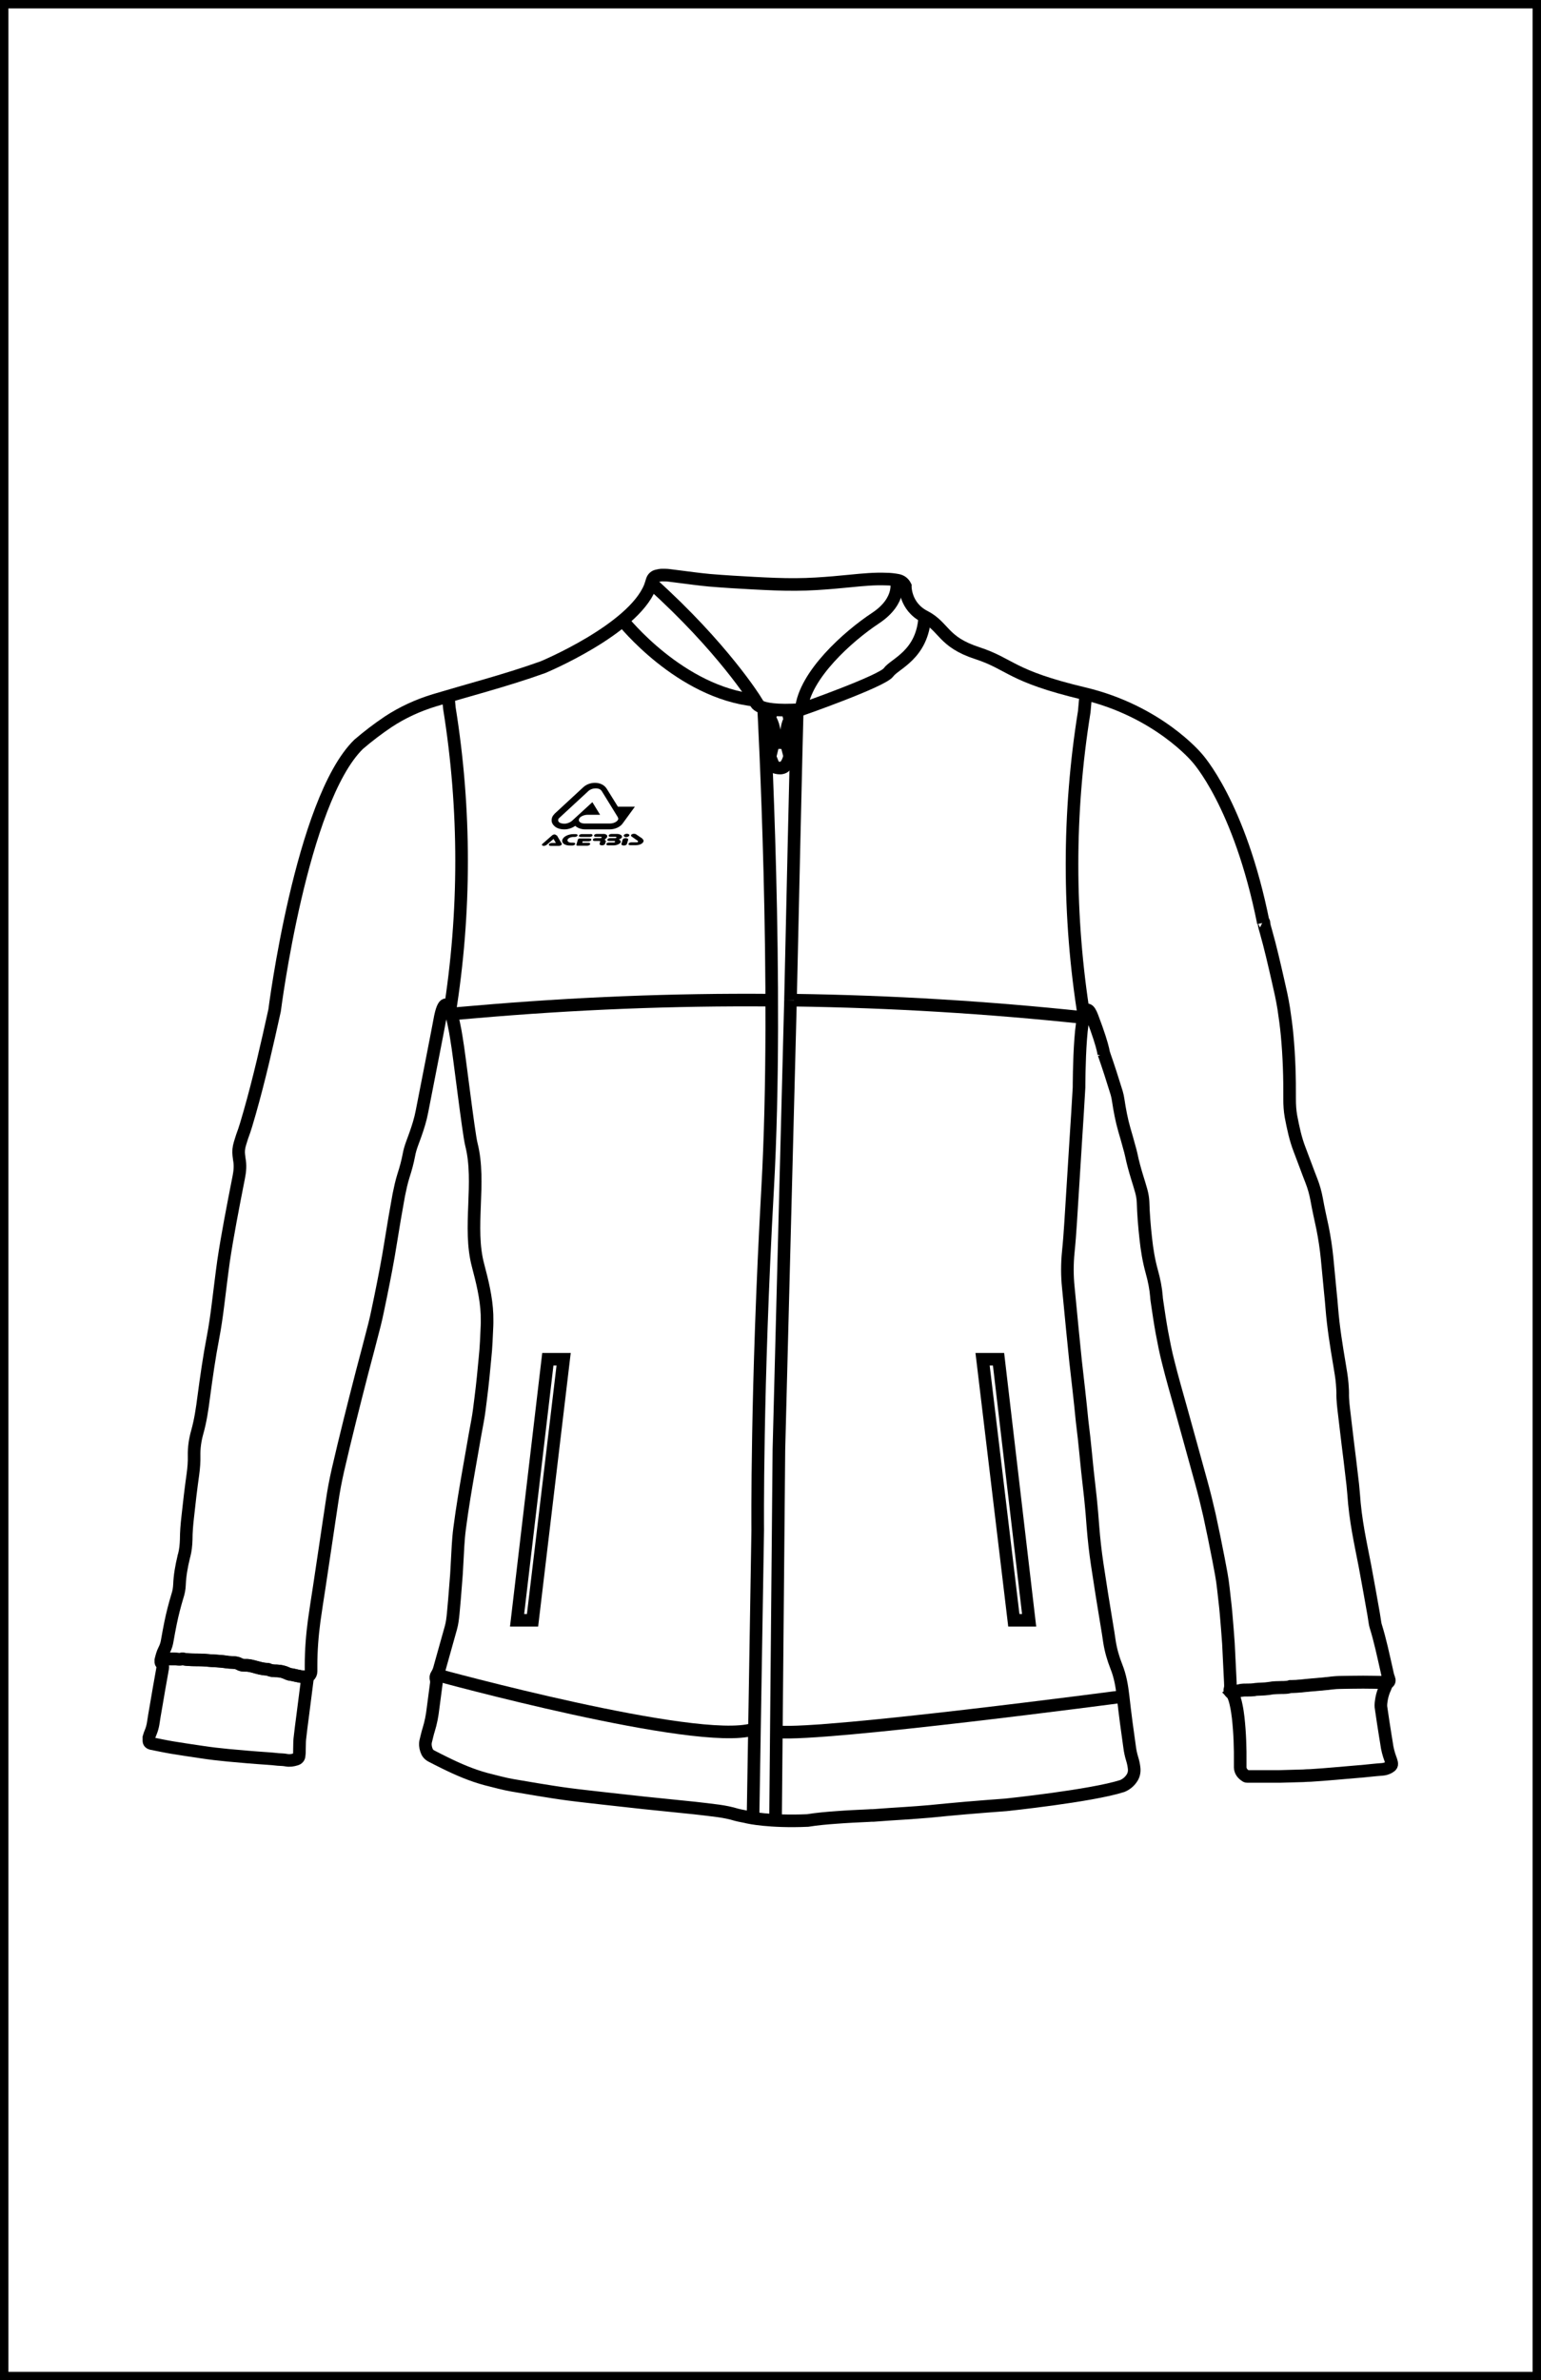 <?xml version="1.0" encoding="UTF-8"?>
<svg id="Livello_2" data-name="Livello 2" xmlns="http://www.w3.org/2000/svg" viewBox="0 0 91.7 141.6">
  <defs>
    <style>
      .cls-1 {
        stroke-width: .75px;
      }

      .cls-1, .cls-2 {
        fill: none;
        stroke: #000;
        stroke-miterlimit: 10;
      }

      .cls-2 {
        stroke-width: .5px;
      }
    </style>
  </defs>
  <g id="Livello_1-2" data-name="Livello 1">
    <rect class="cls-2" x=".25" y=".25" width="91.2" height="141.1"/>
    <g>
      <path class="cls-1" d="m65.69,62.84s.08-.3-.7-2.35-.78,4.2-.78,4.2c-.06,1.03-.12,2.05-.19,3.08-.07,1.07-.13,2.13-.2,3.2-.08,1.17-.13,2.34-.25,3.51-.07.7-.07,1.4,0,2.09.08.83.16,1.65.24,2.48.06.63.13,1.26.19,1.89.06.59.14,1.18.2,1.77.07.6.13,1.21.19,1.81.04.34.08.68.12,1.02.03.29.06.58.09.87.04.37.07.74.11,1.1.06.54.12,1.07.18,1.61.06.58.11,1.16.15,1.73.06.74.14,1.47.25,2.2.18,1.2.37,2.4.57,3.59.06.34.11.68.16,1.02.08.51.22,1,.41,1.48.23.57.33,1.16.4,1.77.06.52.12,1.05.19,1.57.06.48.14.97.2,1.45.03.24.08.47.15.7.06.19.1.38.12.58.02.22-.03.42-.16.6-.14.2-.33.35-.55.44-1.84.59-6.92,1.12-6.92,1.12m.24-.02c-.08,0-.16.01-.24.02-.8.06-1.6.12-2.41.19-.71.06-1.42.13-2.13.2-.49.04-.97.08-1.46.11-.63.04-1.26.08-1.89.13-.09,0-.18,0-.28.01-.65.03-1.29.06-1.94.11-.56.04-1.13.09-1.69.18-2.27.1-3.54-.19-3.54-.19-.23-.06-.47-.09-.69-.15-.36-.11-.72-.18-1.08-.23-.47-.06-.94-.12-1.41-.17-1.01-.11-2.02-.2-3.03-.31-.81-.09-1.63-.18-2.44-.27-.68-.08-1.36-.15-2.04-.24-.61-.08-1.23-.18-1.84-.28-.49-.08-.99-.17-1.48-.25-.53-.09-1.05-.24-1.58-.37-.86-.23-1.67-.58-2.46-.97-.27-.13-.54-.27-.81-.41-.15-.08-.24-.2-.29-.36-.06-.18-.08-.36-.03-.55.06-.22.1-.44.17-.65.13-.42.21-.84.26-1.28.06-.46.12-.92.18-1.37.02-.12.03-.23,0-.35-.03-.09-.02-.18.04-.27.1-.15.15-.31.19-.47.22-.77.43-1.55.65-2.32.08-.28.11-.57.14-.86.05-.55.1-1.1.14-1.66.04-.45.07-.89.09-1.34.04-.69.06-1.37.15-2.05.08-.61.17-1.23.27-1.84.16-.99.34-1.98.51-2.96.09-.52.18-1.04.28-1.56.09-.47.14-.94.2-1.41.05-.41.1-.81.14-1.22.04-.38.07-.76.11-1.14.07-.64.09-1.29.12-1.93.01-.22,0-.45,0-.67-.04-1-.28-1.96-.53-2.91-.61-2.27.18-4.93-.4-7.21-.17-.66-.74-5.51-.87-6.19,0,0-.5-3.58-.97-1.43-.06.36-1.03,5.3-1.1,5.66-.09.48-.24.95-.4,1.4-.06.17-.13.35-.19.52-.08.22-.15.45-.19.68-.08.42-.19.82-.32,1.22-.12.38-.2.76-.28,1.15-.17.93-.33,1.87-.48,2.81-.17,1.08-.38,2.15-.6,3.23-.12.55-.22,1.11-.36,1.66-.24.94-.49,1.89-.74,2.83-.5,1.94-.99,3.88-1.44,5.83-.14.62-.26,1.24-.35,1.87-.05.38-.12.76-.17,1.13-.07.47-.14.94-.21,1.41-.13.85-.25,1.69-.38,2.54-.1.66-.21,1.33-.3,1.99-.12.89-.19,1.78-.19,2.68,0,.12,0,.24,0,.36,0,.11-.04.2-.13.28-.02.02-.03.04-.05.06-.05,0-.1-.01-.16-.01-.32,0-.62-.12-.93-.16-.05,0-.1-.03-.15-.06-.19-.09-.4-.13-.61-.14-.16,0-.32,0-.46-.07-.04-.02-.08-.03-.11-.03-.25,0-.49-.08-.73-.14-.19-.05-.38-.11-.58-.09-.12,0-.24-.02-.34-.08-.12-.07-.25-.08-.38-.09-.13-.01-.26,0-.39-.03-.39-.07-.79-.06-1.18-.1-.47-.05-.95.01-1.41-.08-.01,0-.03,0-.04,0-.16.04-.31,0-.47,0-.14,0-.29,0-.43,0-.11,0-.2.06-.24.17-.01.04-.03.07-.04.11-.06,0-.1-.03-.11-.09,0-.04,0-.08,0-.12.05-.2.1-.41.2-.6.1-.19.16-.39.19-.6.06-.34.12-.67.19-1.01.11-.54.25-1.08.41-1.61.07-.21.11-.43.12-.66.02-.55.12-1.1.25-1.64,0-.04.02-.08.03-.11.08-.31.11-.62.12-.94,0-.45.04-.9.09-1.34.09-.85.19-1.7.31-2.55.05-.37.08-.73.07-1.1-.01-.48.06-.95.19-1.41.19-.68.29-1.36.38-2.06.16-1.2.33-2.4.56-3.59.12-.63.21-1.27.29-1.91.11-.86.21-1.73.33-2.59.12-.81.26-1.61.41-2.42.16-.87.33-1.73.5-2.6.07-.35.1-.7.03-1.06-.01-.08-.02-.16-.03-.24-.03-.23,0-.45.06-.66.05-.15.09-.31.14-.45.18-.47.31-.95.45-1.43.57-2,1.03-4.03,1.48-6.07,0,0,1.58-12.48,5-15.83.56-.48,1.15-.93,1.76-1.34.85-.56,1.77-.98,2.75-1.28,1-.3,2-.58,3-.87,1.17-.34,2.32-.69,3.46-1.1,0,0,5.34-2.22,6.37-4.77.04-.12.09-.25.12-.37.05-.17.16-.27.33-.3.09-.02.18-.04.27-.04.14,0,.29,0,.43.02.5.06.99.13,1.49.19.3.04.6.07.9.1.46.04.92.07,1.38.1.84.05,1.68.1,2.52.13.82.03,1.63.03,2.45-.02.68-.04,1.36-.1,2.05-.17.71-.07,1.42-.14,2.13-.11.22,0,.45.03.67.07.21.04.36.16.45.34,0,0-.04,1.21,1.15,1.82,1.18.61,1.07,1.5,3.12,2.17s1.95,1.36,6.37,2.41c4.42,1.05,6.71,3.81,6.71,3.81,0,0,2.54,2.72,3.96,9.83"/>
      <path class="cls-1" d="m65.69,62.69c.27.77.52,1.55.76,2.33.04.14.07.28.09.42.09.6.2,1.19.37,1.78.1.33.19.66.28.99.05.16.09.33.13.5.09.44.21.87.34,1.3.09.28.17.55.25.83.06.22.1.44.11.66.02.72.08,1.45.16,2.17.07.67.18,1.33.36,1.98.14.5.24,1,.28,1.51,0,.09.02.18.03.27.09.61.18,1.23.29,1.83.11.58.22,1.16.37,1.74.24.97.52,1.93.79,2.9.39,1.42.79,2.84,1.18,4.27.18.65.34,1.3.49,1.96.19.87.37,1.75.54,2.63.11.58.23,1.16.29,1.75.05.5.12.99.16,1.49.05.59.1,1.18.14,1.77.04.75.07,1.5.11,2.25,0,.16.03.31-.02.47-.03.11.02.21.14.25.26-.15.53-.22.83-.21.2,0,.39,0,.59-.04.06-.01.13,0,.2-.01.22-.01.44-.02.67-.06.2-.04.42-.03.63-.04.18,0,.37,0,.55-.06.02,0,.05,0,.08,0,.34,0,.68-.05,1.02-.08.48-.04.97-.08,1.45-.14.12-.01.24-.02.35-.02.47-.01.95-.02,1.42-.02.41,0,.82.01,1.22.02.07,0,.13.02.18.06.18-.07.17-.18.13-.28-.07-.17-.1-.35-.14-.53-.2-.87-.38-1.75-.65-2.61-.02-.06-.03-.13-.04-.19-.03-.17-.05-.34-.08-.51-.17-.96-.34-1.92-.52-2.88-.13-.67-.27-1.34-.39-2.02-.13-.74-.23-1.48-.28-2.24-.03-.38-.07-.76-.12-1.14-.07-.6-.14-1.2-.22-1.81-.07-.59-.14-1.18-.21-1.77-.05-.43-.11-.86-.1-1.3,0-.18-.02-.37-.03-.55-.03-.38-.1-.76-.16-1.13-.19-1.12-.37-2.24-.46-3.37-.02-.29-.05-.58-.08-.87-.07-.7-.13-1.39-.2-2.09-.06-.6-.15-1.2-.27-1.8-.12-.57-.25-1.13-.35-1.7-.07-.38-.17-.74-.31-1.1-.24-.61-.46-1.23-.7-1.85-.25-.64-.39-1.31-.52-1.99-.06-.34-.08-.68-.08-1.02.01-1.28-.03-2.56-.15-3.83-.05-.52-.12-1.05-.2-1.57-.09-.57-.22-1.14-.35-1.7-.22-.96-.44-1.93-.71-2.88-.05-.18-.11-.35-.12-.54,0-.01-.04-.03-.06-.04"/>
      <path class="cls-1" d="m9.64,98.97s.03-.07.04-.11c.04-.11.13-.16.24-.17.14,0,.29,0,.43,0,.16,0,.31.05.47,0,.01,0,.03,0,.04,0,.47.09.94.03,1.41.08.39.04.79.04,1.18.1.13.02.26.02.39.03.13.01.26.02.38.09.1.06.23.09.34.08.2-.01.39.04.58.09.24.07.48.14.73.14.04,0,.08.01.11.03.15.06.31.07.46.07.21,0,.42.05.61.14.05.02.1.05.15.06.31.04.61.15.93.16.05,0,.1,0,.16.01,0,.04,0,.08,0,.12-.09.73-.19,1.46-.28,2.19-.06.46-.12.91-.17,1.37-.02.2-.01.39-.02.59,0,.13,0,.26-.02.39,0,.12-.08.2-.19.23-.19.06-.38.09-.58.05-.16-.03-.31-.03-.47-.04-.22-.02-.45-.05-.67-.06-.78-.05-1.55-.12-2.32-.19-.52-.05-1.05-.11-1.57-.19-.59-.09-1.17-.17-1.76-.27-.42-.07-.83-.16-1.24-.24-.08-.02-.14-.07-.14-.17,0-.06,0-.13,0-.19.03-.11.07-.23.12-.34.06-.15.1-.3.13-.46.05-.32.1-.65.16-.97.12-.73.25-1.45.38-2.18,0-.05.02-.1.03-.16.02-.11,0-.21-.05-.31Z"/>
      <path class="cls-1" d="m73.33,100.76c.26-.15.53-.22.83-.21.2,0,.39,0,.59-.04.06-.01.13,0,.2-.01.22-.01.44-.02.67-.06.2-.04.42-.03.63-.04.18,0,.37,0,.55-.06.02,0,.05,0,.08,0,.34,0,.68-.05,1.02-.08.48-.04.97-.08,1.45-.14.12-.01.24-.02.35-.02.47-.01.95-.02,1.42-.02.41,0,.82.01,1.22.02.07,0,.13.02.18.06-.05.12-.09.25-.15.37-.09.22-.15.45-.18.69-.02.14-.03.29,0,.43.08.55.16,1.09.25,1.64.02.14.05.28.07.43.04.32.12.62.23.92.02.05.04.1.05.15.07.21.01.26-.14.35-.13.07-.26.11-.41.12-.42.03-.84.08-1.26.12-.01,0-.03,0-.04,0-.98.08-1.97.18-2.95.24-.14,0-.29.01-.43.02-.47.01-.95.03-1.42.04-.63,0-1.26,0-1.9,0-.04,0-.08,0-.11-.03-.19-.12-.32-.28-.33-.51,0-.08,0-.16,0-.24.01-.91-.02-1.82-.12-2.72-.03-.24-.06-.47-.11-.7-.05-.25-.11-.49-.23-.71Z"/>
      <g>
        <path d="m36.77,47.99l-.66-1.06h0c-.14-.23-.4-.36-.71-.36-.26,0-.52.1-.7.27,0,0-1.71,1.58-1.71,1.58h0s0,.01,0,.01c-.06.06-.13.14-.15.25-.04.16,0,.31.12.43.13.15.36.23.63.23.22,0,.46-.08.64-.21.14.13.36.21.6.21h1.47c.32-.01.61-.15.75-.35h0s.73-1,.73-1h-1Zm.02.74c-.04.14-.26.26-.5.26h-1.47c-.24.01-.41-.1-.37-.25.03-.14.26-.26.5-.27h.76s-.46-.75-.46-.75l-1.19,1.09c-.11.11-.31.19-.47.19-.26,0-.41-.1-.37-.25,0-.04.04-.07.07-.1l1.71-1.58c.1-.1.27-.17.45-.17.18,0,.3.06.37.18l.93,1.51s.05.09.04.14"/>
        <path d="m33.12,49.7s-.06-.06-.12-.06c-.06,0-.12.03-.15.06l-.58.51s-.02.02-.02.03c-.01.05.03.08.12.08.05,0,.12-.03.16-.06l.41-.35.14.24h-.25c-.08,0-.15.04-.17.09-.01.05.04.08.12.08h.48c.08,0,.15-.04.17-.09,0-.02,0-.03,0-.04l-.29-.49Zm4.14.1c.09,0,.18-.05.19-.1.02-.05-.05-.1-.14-.1-.09,0-.18.04-.19.1-.01.05.05.1.14.1m-2.18.08h-.57c-.1,0-.12.06-.12.06l-.09.31c-.02.06.07.06.08.06h.57c.08,0,.15-.04.17-.09.01-.05-.04-.09-.12-.08h-.35s.02-.09.02-.09h.35c.08,0,.15-.04.17-.09.01-.05-.04-.08-.12-.08m2.17-.02c-.09,0-.18.04-.19.1l-.07.24c-.02.05.05.1.14.1.09,0,.18-.04.19-.1l.07-.24c.02-.05-.05-.1-.14-.1m-.23-.06c.03-.1-.1-.18-.28-.19h-.34c-.08,0-.15.04-.17.09-.01.05.04.09.12.08h.29s.07.02.06.04c0,.02-.05.04-.09.04h-.29c-.08,0-.15.04-.17.09-.01.05.04.08.12.08h.29s.07.02.06.04c-.02.04-.07.05-.07.05h-.3c-.08,0-.15.04-.16.09-.01.05.04.08.12.08h.34c.17,0,.37-.1.4-.19.01-.05-.01-.1-.08-.14,0,0-.02,0-.02-.01h-.02s.04-.02.04-.02c.09-.04.15-.09.16-.14m1.21.1l-.4-.27s-.06-.02-.1-.02c-.09,0-.17.04-.18.09,0,.03,0,.05.03.07l.37.26s.03.03.02.05c-.02.04-.07.04-.07.04h-.33c-.08,0-.15.04-.17.09-.01.04.02.08.11.08,0,0,.22,0,.34,0,.21,0,.41-.1.44-.22.02-.06,0-.11-.07-.16m-3.07-.28h-.53c-.08,0-.15.04-.17.09-.01.05.04.08.12.08h.52c.08,0,.16-.04.17-.09.01-.05-.04-.08-.11-.09m-1.05.52h-.09c-.16,0-.26-.07-.24-.17.03-.09.18-.17.34-.17h.09c.08,0,.15-.04.17-.09.01-.05-.04-.08-.12-.08-.05,0-.08,0-.12,0-.33,0-.62.16-.67.35-.05.19.16.34.48.33h.12c.08,0,.15-.04.17-.09.01-.05-.04-.08-.12-.08m1.88-.18h-.01s.01-.01.01-.01c.08-.06.13-.11.14-.16.04-.13-.14-.18-.23-.17h-.39c-.08,0-.15.04-.16.09-.01.05.04.09.12.08h.28s.07.02.06.04c0,.02-.05.04-.09.04h-.28c-.08,0-.15.04-.16.09-.01.05.04.08.12.08h.25s.05,0,.06.01c.02.02,0,.05,0,.05l-.03.1c-.02.05.05.1.14.1.09,0,.18-.04.19-.1l.05-.16s-.07-.07-.07-.07"/>
      </g>
      <path class="cls-1" d="m37.06,36.92s3.4,4.29,7.9,4.74c0,0-1.95-3.15-6.19-6.96"/>
      <path class="cls-1" d="m53.33,34.51s.38,1.2-1.24,2.27-4.22,3.39-4.41,5.43c0,0,4.82-1.69,5.19-2.21s2.03-1.04,2.16-3.32"/>
      <path class="cls-1" d="m44.96,41.66s-.28.75,2.72.55"/>
      <g>
        <path class="cls-1" d="m45.94,42.33l-.16.36s.34.47.3,1.12h.19v.36h.32v-.37h.18s.07-.88.25-.94c0,0-.12-.4-.12-.52"/>
        <path class="cls-1" d="m46.25,44.16h-.22l-.21.86.24.6s.45.19.66-.05.27-.6.27-.6l-.2-.78-.55-.03Z"/>
      </g>
      <path class="cls-1" d="m45.44,42.11s.91,16.62.24,28.58c-.67,11.96-.59,20.33-.59,20.33l-.28,17.14"/>
      <path class="cls-1" d="m47.04,59.5l.02-.89s.36-16.31.39-16.5"/>
      <polyline class="cls-1" points="46.15 108.28 46.35 86.24 47.04 59.5"/>
      <path class="cls-1" d="m64.55,60.75l-.03-.21c-.97-6.03-.97-12.18,0-18.2l.07-.78"/>
      <path class="cls-1" d="m26.71,60.53l.03-.21c.97-6.03.97-12.18,0-18.2l-.07-.78"/>
      <path class="cls-1" d="m47.25,59.5c5.77.08,11.53.43,17.27,1.04h0"/>
      <path class="cls-1" d="m26.75,60.33l1.52-.13c5.87-.51,11.77-.75,17.66-.7"/>
      <polygon class="cls-1" points="32.6 80.86 33.54 80.86 31.69 96.39 30.77 96.39 30.77 96.39 32.6 80.86"/>
      <polygon class="cls-1" points="59.42 80.86 58.47 80.86 60.33 96.39 61.24 96.39 61.24 96.39 59.42 80.86"/>
      <path class="cls-1" d="m25.98,99.63s15.49,4.25,18.82,3.25"/>
      <path class="cls-1" d="m66.83,100.92s-17.76,2.35-20.52,2.11"/>
    </g>
  </g>
</svg>